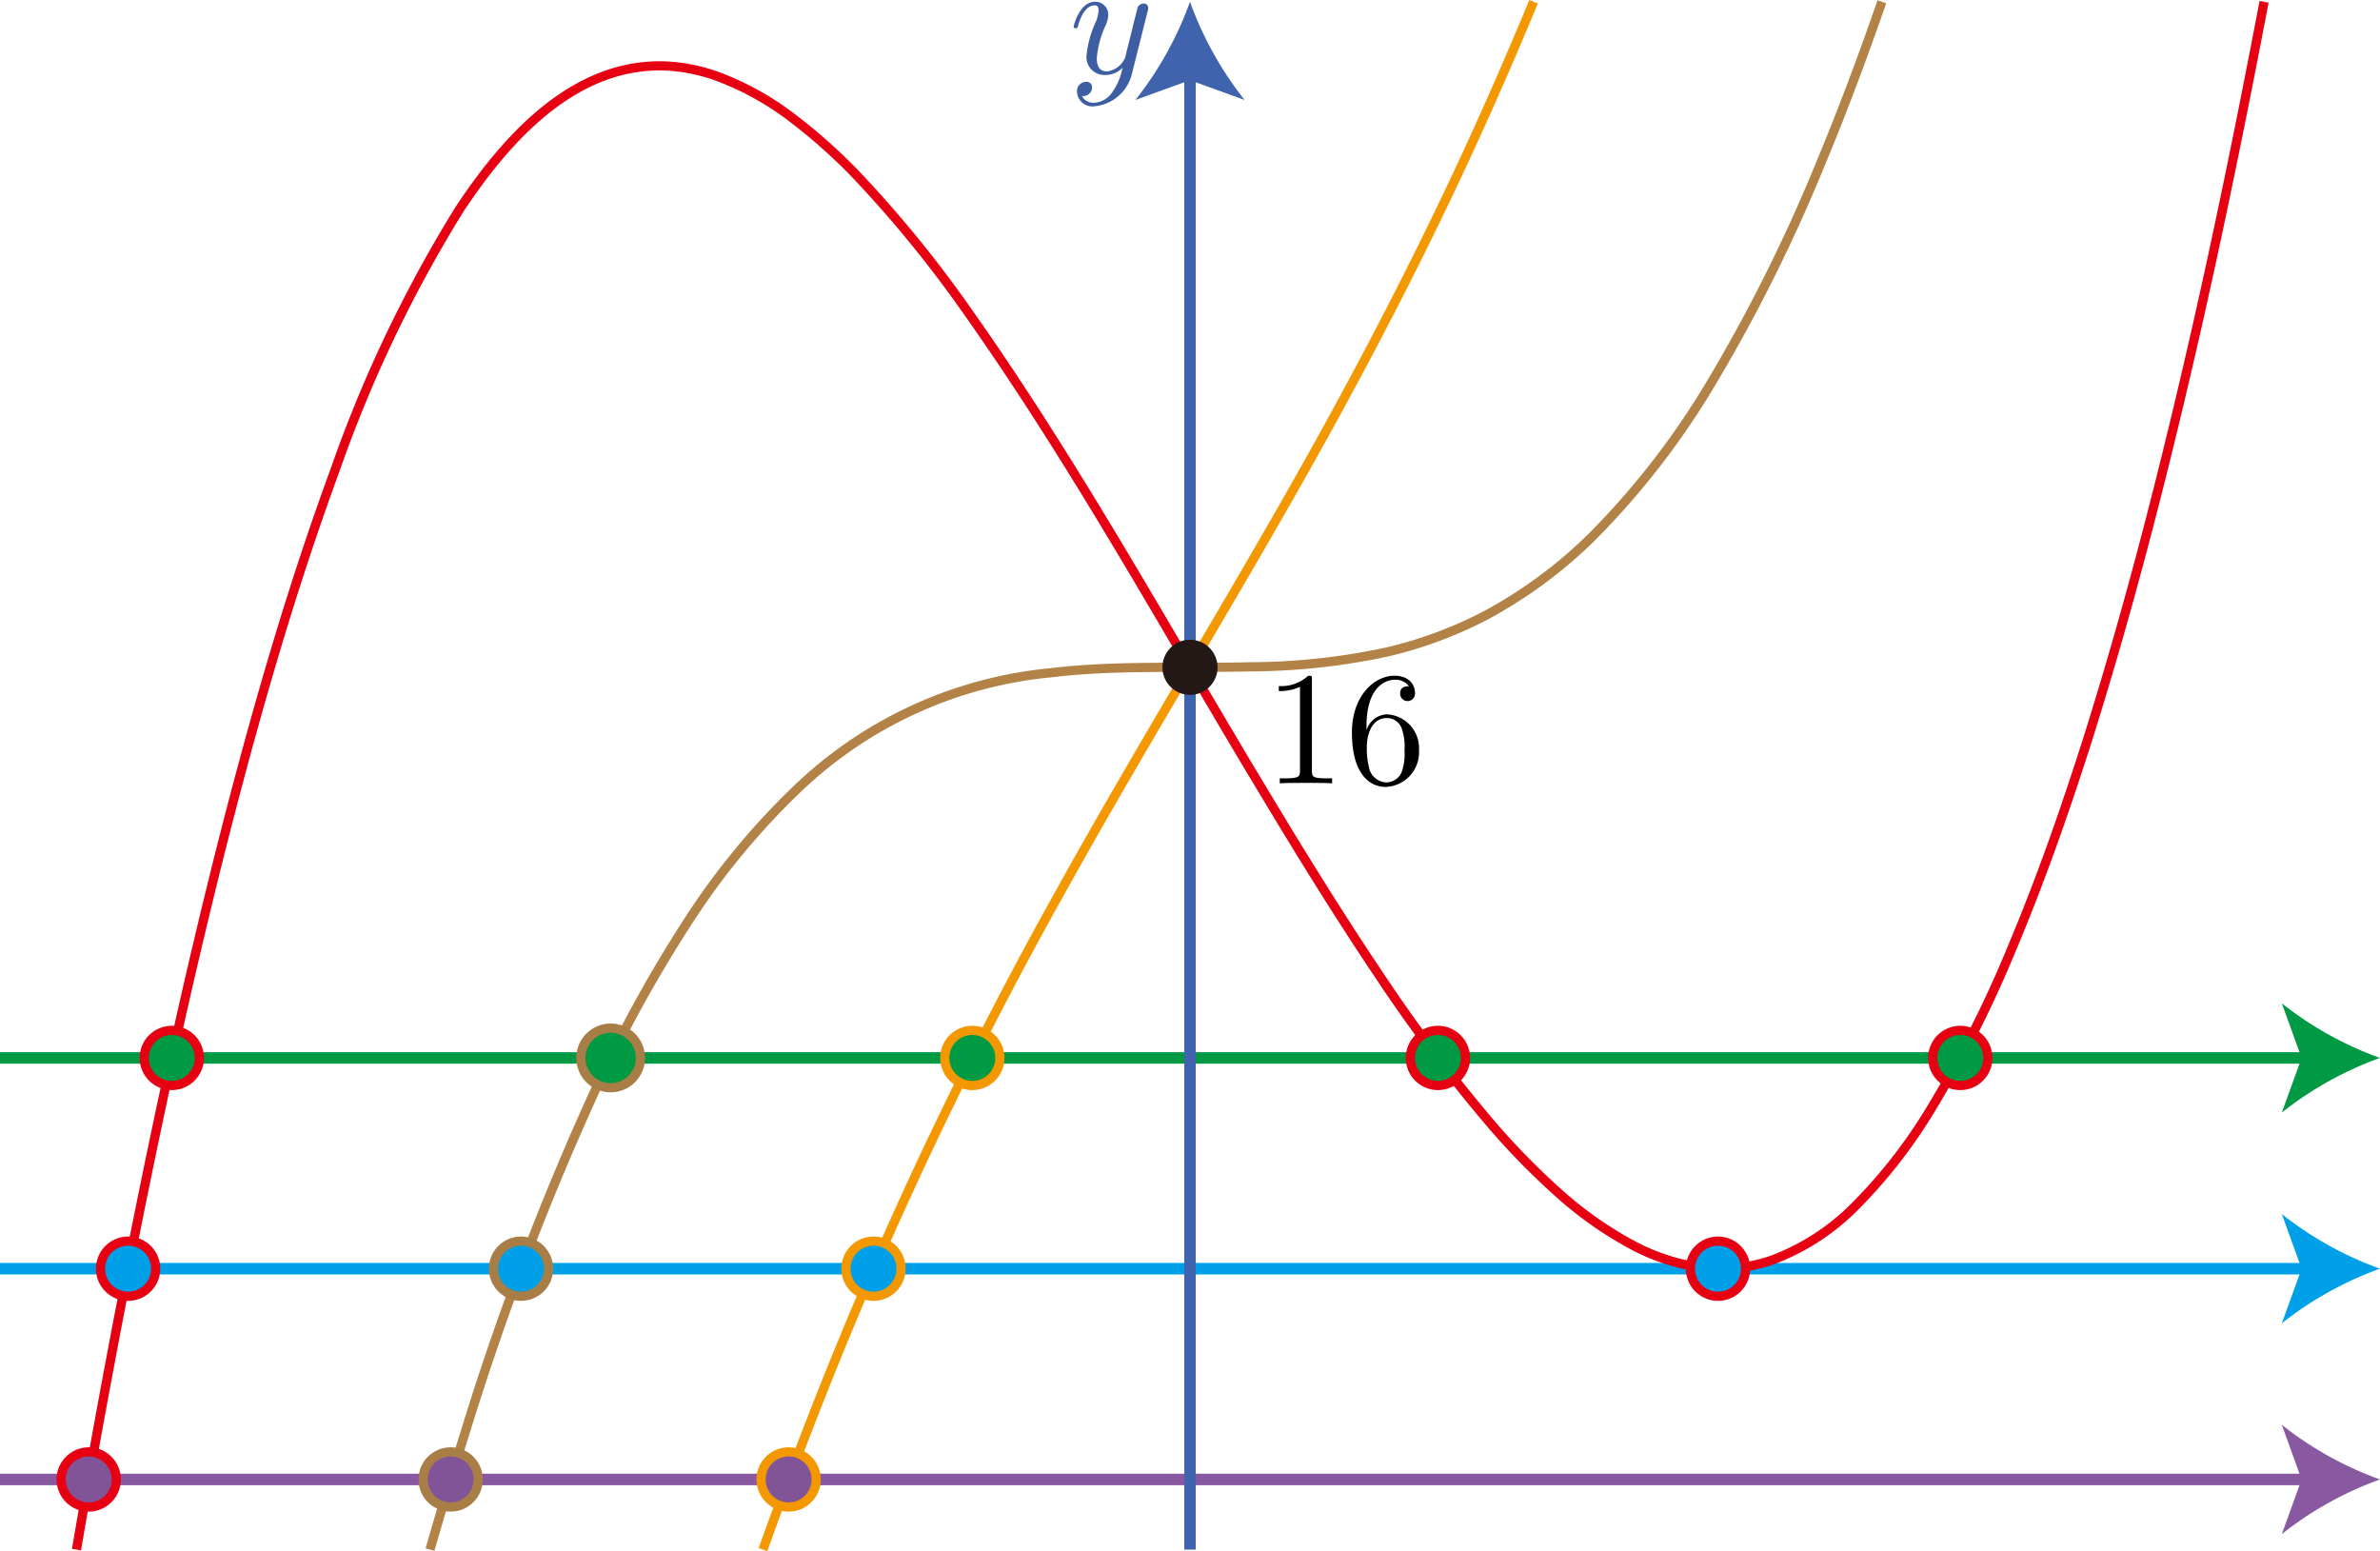 <svg xmlns="http://www.w3.org/2000/svg" viewBox="0 0 146.832 95.685"><g id="レイヤー_2" data-name="レイヤー 2"><g id="Workplace"><g id="_2B_2_1_03" data-name="2B_2_1_03"><g id="x軸"><line y1="91.262" x2="142.555" y2="91.262" fill="none" stroke="#8858a1" stroke-miterlimit="10" stroke-width="0.709"/><path d="M146.832,91.262a21.416,21.416,0,0,0-6.057,3.37l1.219-3.37-1.219-3.37A21.398,21.398,0,0,0,146.832,91.262Z" fill="#8858a1"/><line y1="78.261" x2="142.555" y2="78.261" fill="none" stroke="#00a0e9" stroke-miterlimit="10" stroke-width="0.709"/><path d="M146.832,78.261a21.416,21.416,0,0,0-6.057,3.37l1.219-3.37-1.219-3.37A21.4,21.4,0,0,0,146.832,78.261Z" fill="#00a0e9"/><line y1="65.26" x2="142.555" y2="65.26" fill="none" stroke="#094" stroke-miterlimit="10" stroke-width="0.709"/><path d="M146.832,65.26a21.419,21.419,0,0,0-6.057,3.37l1.219-3.37-1.219-3.37A21.395,21.395,0,0,0,146.832,65.26Z" fill="#094"/></g><g id="y軸"><line x1="73.416" y1="95.59" x2="73.416" y2="4.386" fill="none" stroke="#4063ae" stroke-miterlimit="10" stroke-width="0.709"/><path d="M73.416.109a21.416,21.416,0,0,0,3.37,6.057l-3.37-1.219-3.37,1.219A21.399,21.399,0,0,0,73.416.109Z" fill="#4063ae"/><path d="M70.797.717a.638.638,0,0,0,.04-.23.267.267,0,0,0-.289-.27.437.437,0,0,0-.349.209c-.02.05-.1.36-.14.54-.07.259-.14.529-.2.799l-.449,1.795a1.389,1.389,0,0,1-1.127.845c-.509,0-.618-.435-.618-.806a5.94,5.94,0,0,1,.509-1.953,1.816,1.816,0,0,0,.2-.719.79.79,0,0,0-.818-.817c-.947,0-1.316,1.446-1.316,1.536,0,.097.1.097.12.097.1,0,.11-.018.159-.18.27-.935.668-1.234,1.007-1.234.08,0,.249,0,.249.317a2.079,2.079,0,0,1-.169.698A6.578,6.578,0,0,0,67.028,3.44a1.11,1.11,0,0,0,1.216,1.183,1.415,1.415,0,0,0,1.007-.446,3.833,3.833,0,0,1-.648,1.536,1.428,1.428,0,0,1-1.097.626.805.805,0,0,1-.758-.417.574.574,0,0,0,.429-.119.541.541,0,0,0,.199-.41.34.34,0,0,0-.369-.349.574.574,0,0,0-.559.647.942.942,0,0,0,1.057.867A2.63,2.63,0,0,0,69.84,4.526L70.797.717" fill="#3d5ea3"/></g><g id="y_f_x_" data-name="y=f(x)"><path d="M4.718,95.59c.148-.853.293-1.71.443-2.56.911-5.179,1.901-10.517,2.923-15.685,1.772-8.947,3.727-17.931,6.018-26.816,1.861-7.174,3.941-14.377,6.533-21.431a81.518,81.518,0,0,1,7.737-16.226C31.204,8.623,36.516,2,44.188,4.685A17.82,17.82,0,0,1,48.83,7.236a34.095,34.095,0,0,1,3.954,3.509,73.564,73.564,0,0,1,6.877,8.423c6.897,9.755,12.496,20.078,18.568,30.113,2.147,3.576,4.527,7.407,6.877,10.904a97.574,97.574,0,0,0,6.705,8.941,44.899,44.899,0,0,0,4.47,4.577,23.112,23.112,0,0,0,4.642,3.211,12.692,12.692,0,0,0,4.126,1.288,9.736,9.736,0,0,0,4.298-.479,14.179,14.179,0,0,0,5.158-3.368,31.572,31.572,0,0,0,4.642-5.982,72.146,72.146,0,0,0,4.986-9.899c1.766-4.199,3.28-8.525,4.642-12.803,2.711-8.584,4.911-17.317,6.877-26.007,1.461-6.489,2.785-13.02,4.028-19.554" fill="none" stroke="#e60012" stroke-linejoin="bevel" stroke-width="0.567"/><path d="M26.529,95.59c.7-2.436,1.422-4.867,2.186-7.285a172.311,172.311,0,0,1,8.081-21.219,82.945,82.945,0,0,1,5.674-10.284,45.182,45.182,0,0,1,6.533-7.96A26.153,26.153,0,0,1,64.82,41.502c3.976-.489,8.361-.27,12.379-.369a40.609,40.609,0,0,0,8.425-.926,25.877,25.877,0,0,0,6.018-2.237,28.651,28.651,0,0,0,6.533-4.812,48.887,48.887,0,0,0,7.393-9.53,100.456,100.456,0,0,0,6.705-13.424c1.387-3.317,2.654-6.713,3.827-10.095" fill="none" stroke="#b28247" stroke-linejoin="bevel" stroke-width="0.567"/><path d="M47.072,95.59c1.865-5.218,3.868-10.41,6.057-15.552a260.132,260.132,0,0,1,12.207-24.869c4.519-8.155,9.472-16.223,14.098-24.343,4.109-7.198,7.956-14.53,11.347-21.925C92.113,6,93.388,3.057,94.612.109" fill="none" stroke="#f39800" stroke-linejoin="bevel" stroke-width="0.567"/></g><circle cx="73.416" cy="41.164" r="1.701" fill="#231815"/><path d="M80.939,41.942c0-.241,0-.259-.229-.259a2.468,2.468,0,0,1-1.815.637v.309a2.991,2.991,0,0,0,1.306-.259v5.165c0,.36-.03.478-.927.478h-.319v.309c.349-.029,1.217-.029,1.615-.029s1.266,0,1.615.029v-.309h-.32c-.897,0-.927-.108-.927-.478V41.942"/><path d="M84.305,45.054v-.241c0-2.522,1.237-2.881,1.745-2.881a1.032,1.032,0,0,1,.877.399c-.15,0-.548,0-.548.45a.459.459,0,1,0,.917-.022c0-.597-.439-1.076-1.267-1.076-1.276,0-2.623,1.284-2.623,3.489,0,2.662,1.157,3.37,2.084,3.37a2.135,2.135,0,0,0,2.054-2.255,2.091,2.091,0,0,0-1.994-2.223,1.381,1.381,0,0,0-1.247.989Zm1.187,3.209a1.145,1.145,0,0,1-.987-.748,4.864,4.864,0,0,1-.18-1.446c0-.777.319-1.773,1.217-1.773a.962.962,0,0,1,.927.619,3.295,3.295,0,0,1,.179,1.367,3.321,3.321,0,0,1-.169,1.335,1.044,1.044,0,0,1-.988.647"/><circle cx="105.99" cy="78.261" r="1.701" fill="#00a0e9" stroke="#e60012" stroke-linejoin="bevel" stroke-width="0.567"/><circle cx="88.711" cy="65.26" r="1.701" fill="#094" stroke="#e60012" stroke-linejoin="bevel" stroke-width="0.567"/><circle cx="120.938" cy="65.26" r="1.701" fill="#094" stroke="#e60012" stroke-linejoin="bevel" stroke-width="0.567"/><circle cx="10.599" cy="65.26" r="1.701" fill="#094" stroke="#e60012" stroke-linejoin="bevel" stroke-width="0.567"/><circle cx="7.903" cy="78.261" r="1.701" fill="#00a0e9" stroke="#e60012" stroke-linejoin="bevel" stroke-width="0.567"/><circle cx="5.473" cy="91.262" r="1.701" fill="#815498" stroke="#e60012" stroke-linejoin="bevel" stroke-width="0.567"/><circle cx="37.673" cy="65.26" r="1.839" fill="#094" stroke="#a97d46" stroke-linejoin="bevel" stroke-width="0.567"/><circle cx="32.144" cy="78.261" r="1.701" fill="#00a0e9" stroke="#a97d46" stroke-linejoin="bevel" stroke-width="0.567"/><circle cx="27.802" cy="91.262" r="1.701" fill="#815498" stroke="#a97d46" stroke-linejoin="bevel" stroke-width="0.567"/><circle cx="48.654" cy="91.262" r="1.701" fill="#815498" stroke="#f39800" stroke-linejoin="bevel" stroke-width="0.567"/><circle cx="53.89" cy="78.261" r="1.701" fill="#00a0e9" stroke="#f39800" stroke-linejoin="bevel" stroke-width="0.567"/><circle cx="59.987" cy="65.26" r="1.701" fill="#094" stroke="#f39800" stroke-linejoin="bevel" stroke-width="0.567"/></g></g></g></svg>